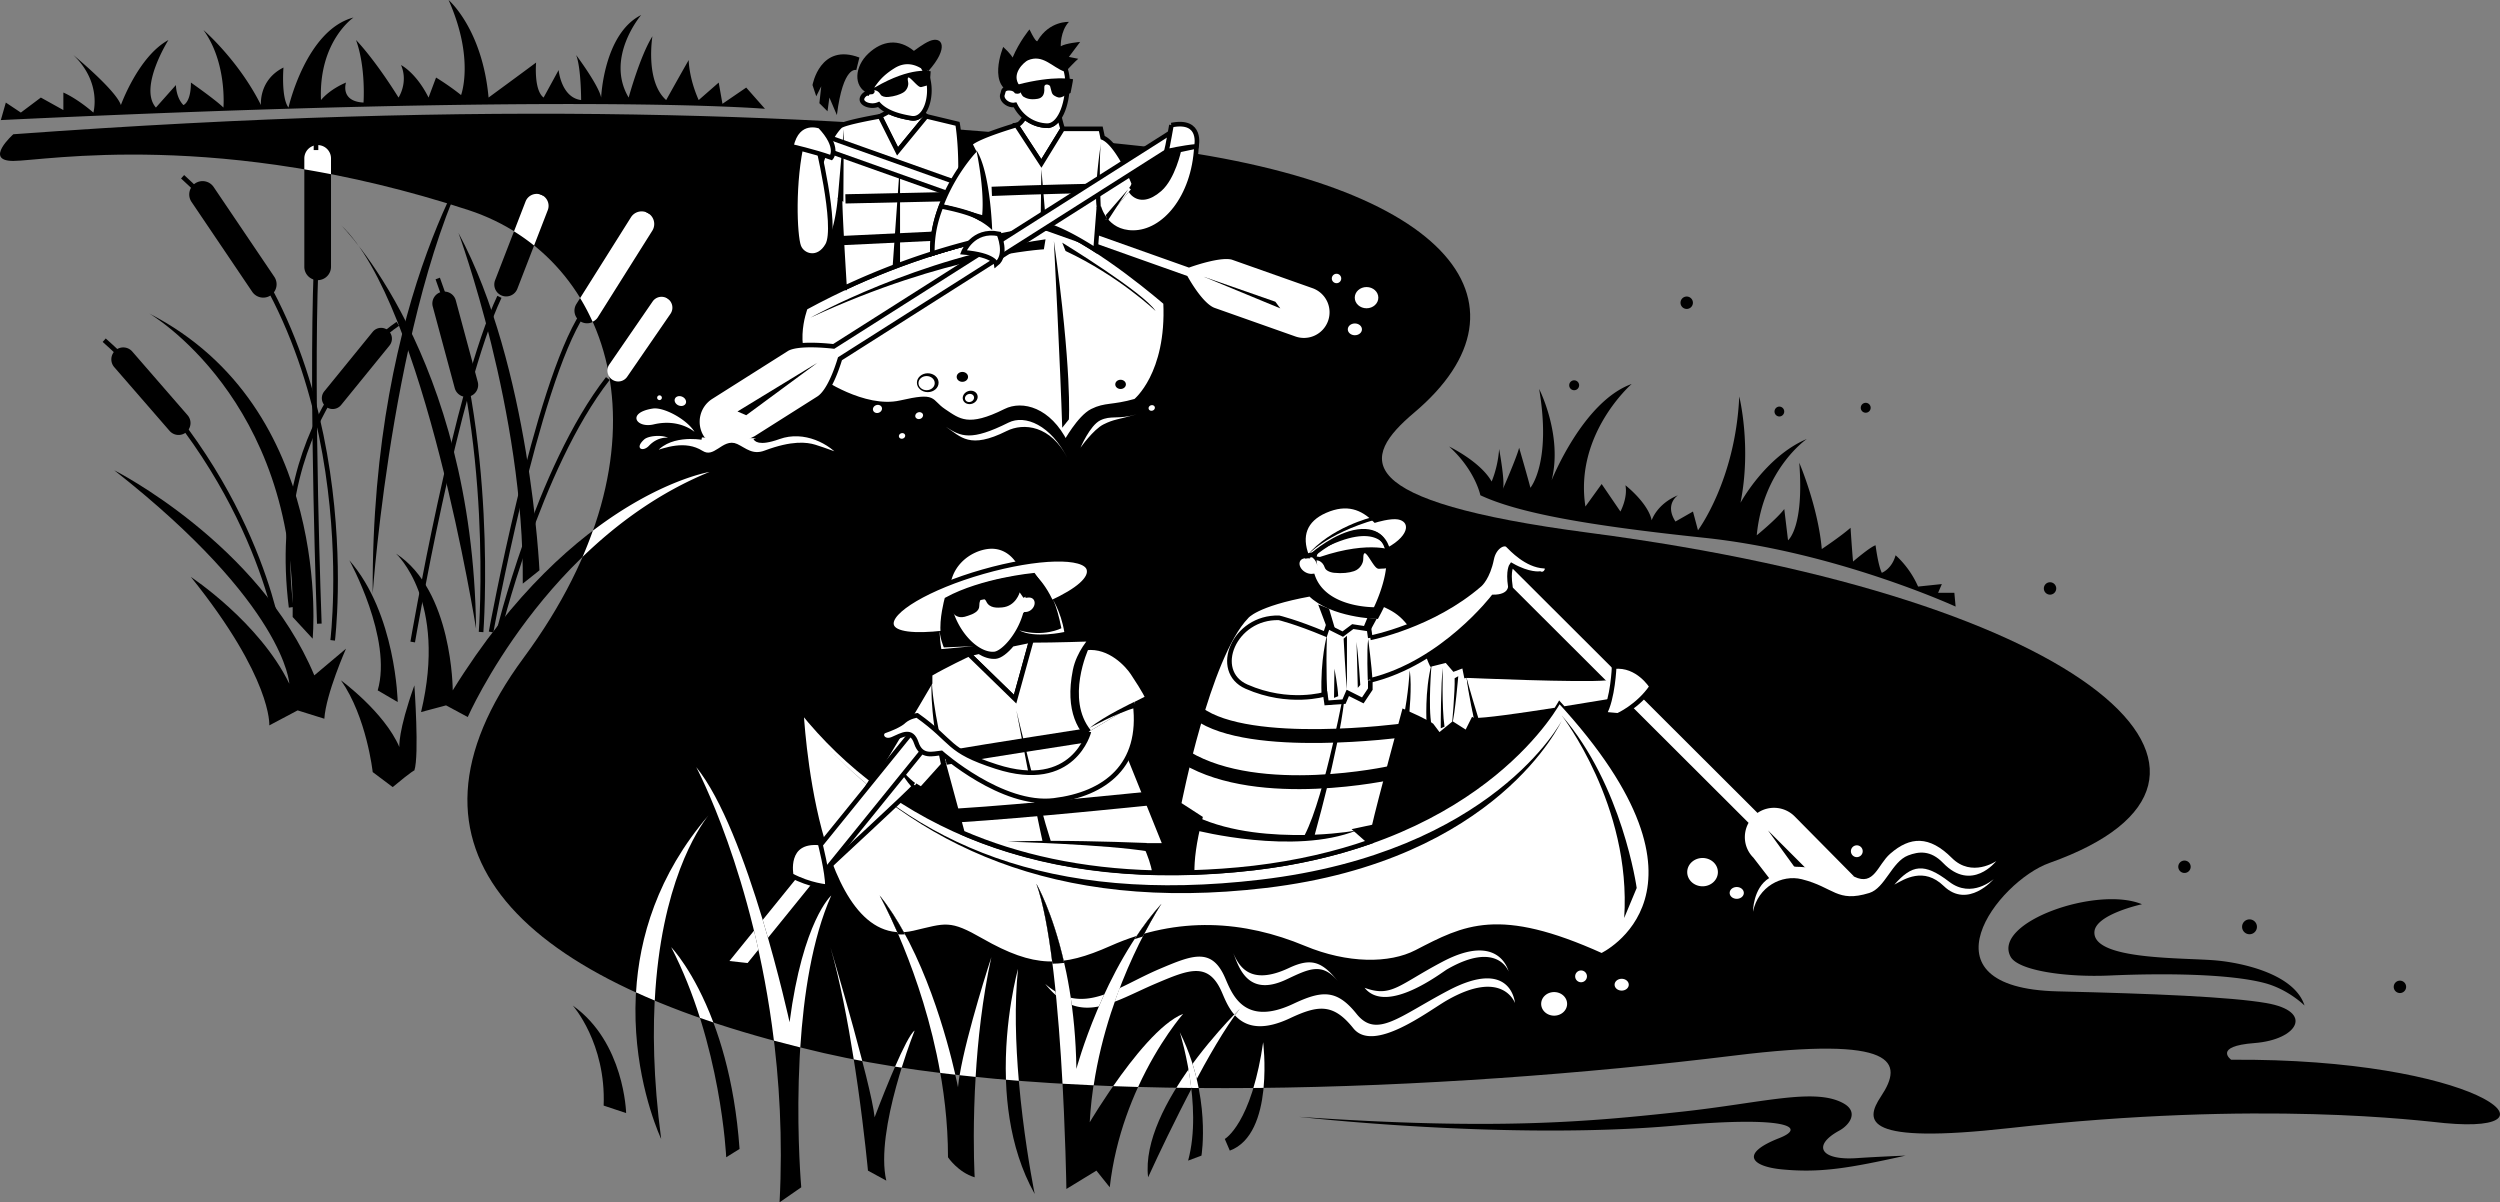 <svg xmlns="http://www.w3.org/2000/svg" width="540.357" height="259.871"><rect width="100%" height="100%" fill="#808080" stroke="none"/><path d="M2.884 29.016c103.8-7.567 174.308-4.528 240.043 2.164 70.824 7.207 90.543 34.55 62.714 58.027-11.535 9.734-14.417 19.102 37.844 25.953 109.473 14.344 150.418 53.29 99.48 71.363-11.175 3.965-28.835 27.032 1.801 27.754 20.723.489 37.333 1.192 45.055 2.524 10.453 1.8 6.848 7.93-2.523 8.648-9.094.7-5.047 3.606-5.047 3.606 52.984-.36 73.168 16.218 46.137 13.695-5.04-.469-39.29-5.047-94.075 1.082-31.472 3.52-31.355-1.441-27.754-6.848 4.97-7.449 3.426-13.156-31.714-8.832-63.762 7.848-146.438 11.016-196.793-.539-65.961-15.14-95.575-43.836-64.88-85.422 33.52-45.414 19.466-86.503-11.894-96.777C47.442 27.781 9.368 34.785 2.884 34.785c-6.489 0 0-5.77 0-5.77"/><path d="M.18 25.953c124.887-5.95 165.165-2.433 165.165-2.433l-4.055-4.594-5.137 3.512-.808-4.594-4.329 3.785c-2.16-4.867-2.16-8.652-2.16-8.652a965.502 965.502 0 0 0-4.867 8.652c-4.594-4.055-2.973-13.79-2.973-13.79-2.703 4.329-5.136 13.247-5.136 13.247-5.137-8.648 2.703-17.84 2.703-17.84-8.11 4.055-8.649 17.84-8.649 17.84-.543-2.703-5.406-9.188-5.406-9.188 1.078 2.7 1.078 9.73 1.078 9.73-4.324-.542-4.863-6.487-4.863-6.487l-3.246 5.945c-2.16-1.621-1.621-7.57-1.621-7.57-2.164 1.625-10.274 7.57-10.274 7.57C104.251 6.219 96.954 0 96.954 0c5.676 12.707 2.703 20.547 2.703 20.547-2.703-2.164-5.406-3.785-5.406-3.785l-1.621 4.324c-2.703-5.406-5.95-7.027-5.95-7.027 1.622 3.785-.539 7.027-.539 7.027-5.406-8.648-9.19-12.434-9.19-12.434 2.163 5.946 1.62 13.516 1.62 13.516-5.137-.27-3.785-4.324-3.785-4.324-3.785 1.62-5.406 3.785-5.406 3.785-.54-12.707 7.027-17.844 7.027-17.844C66.137 6.488 62.352 23.25 62.352 23.25c-1.62-2.164-1.082-8.652-1.082-8.652-5.406 2.703-4.863 8.109-4.863 8.109C51.54 12.977 43.97 6.488 43.97 6.488c5.136 7.028 4.324 16.762 4.324 16.762-1.621-1.621-7.028-5.406-7.028-5.406 0 4.324-1.62 4.863-1.62 4.863-1.622-1.621-1.622-4.324-1.622-4.324L33.7 23.25c-3.785-4.324 2.703-14.598 2.703-14.598-6.488 3.516-10.273 14.055-10.273 14.055-1.082-3.242-10.274-10.809-10.274-10.809 6.22 5.946 4.328 12.434 4.328 12.434-3.785-3.246-6.488-4.328-6.488-4.328v3.785L8.83 21.086l-4.324 3.246-3.246-2.164-1.08 3.785m319.79 81.094c8.109 3.785 22.707 6.488 48.386 9.191 28.477 3 54.336 14.871 54.336 14.871l-.273-2.976h-3.512l.809-1.89-5.137.538c-1.89-4.324-4.863-6.758-4.863-6.758-.813 2.977-2.973 3.786-2.973 3.786-.812-1.621-1.352-5.946-1.352-5.946-1.082.27-4.867 3.512-4.867 3.512-.27-2.973-.539-7.297-.539-7.297-2.164 1.89-6.219 4.594-6.219 4.594-.812-9.192-4.867-18.652-4.867-18.652 1.082 14.058-2.43 16.761-2.43 16.761l-.812-6.758c-1.621 2.16-5.95 5.676-5.95 5.676 1.352-14.328 10.817-20.816 10.817-20.816-8.922 3.785-14.328 13.789-14.328 13.789 2.43-12.164-.27-22.977-.27-22.977-.812 18.11-8.921 28.922-8.921 28.922l-1.082-4.054-3.785 2.164c-2.434-3.786.543-5.68.543-5.68-4.598 1.894-5.68 5.41-5.68 5.41-.809-3.785-5.676-7.57-5.676-7.57.54 2.703-1.082 5.676-1.082 5.676l-4.055-5.946-3.511 4.863c-2.434-15.675 10-26.488 10-26.488-10.543 3.781-17.301 20.813-17.301 20.813 2.433-9.73-2.703-19.735-2.703-19.735 2.703 15.95-1.89 21.356-1.89 21.356-.544-2.16-2.434-8.649-2.434-8.649-.54 2.164-3.516 8.922-3.516 8.922.543-1.355-.809-8.652-.809-8.652-.273 4.055-1.62 7.027-1.62 7.027-2.434-4.324-9.192-7.566-9.192-7.566 5.676 5.133 6.758 10.539 6.758 10.539m123.129 21.48c.738 0 1.34-.601 1.34-1.34 0-.738-.602-1.34-1.34-1.34-.739 0-1.336.602-1.336 1.34 0 .739.597 1.34 1.336 1.34m-78.528-61.754c.738 0 1.34-.601 1.34-1.34 0-.738-.602-1.34-1.34-1.34a1.34 1.34 0 0 0 0 2.68m20.004 23.25a1.072 1.072 0 0 0 0-2.144 1.073 1.073 0 0 0 0 2.144m18.652-.816a1.07 1.07 0 1 0 .002-2.139 1.07 1.07 0 0 0-.002 2.139"/><path d="M340.243 84.344a1.07 1.07 0 1 0 .002-2.142 1.07 1.07 0 0 0-.002 2.142M486.216 201.93a1.605 1.605 0 1 0 0-3.211 1.605 1.605 0 0 0 0 3.21m-14.059-13.245c.742 0 1.34-.598 1.34-1.336a1.339 1.339 0 1 0-1.34 1.336m46.496 25.953a1.339 1.339 0 1 0 .002-2.674 1.339 1.339 0 0 0-.002 2.674m-55.683-19.192c-9.735-4.054-32.43 3.938-28.387 11.352 1.625 2.976 11.844 4.476 21.355 4.055 12.168-.54 26.032-.348 33.52 1.62 5.137 1.352 8.652 4.868 8.652 4.868-2.164-6.758-13.246-9.192-18.922-9.73-6.988-.669-26.937.011-26.492-6.22.27-3.785 10.274-5.945 10.274-5.945m-182.2 45.953c42.98 2.973 62.875 1.028 82.45-1.082 17.57-1.89 28.859-5.273 35.14-1.89 3.516 1.89 1.38 4.754-.808 5.945-5.95 3.246-4.055 6.488 3.78 5.95 4.329-.298 10.544-.544 10.544-.544-12.164 2.703-18.379 3.785-26.762 2.973-6.46-.625-9.234-3.352-.539-6.758 5.984-2.34 1.895-4.863-22.437-2.703-36.414 3.238-81.368-1.89-81.368-1.89"/><path fill="#fff" d="M174.087 66.5c29.191-15.86 53.703-17.3 53.703-17.3 10.09 3.964 24.148 16.218 24.148 16.218.72 15.5-6.488 21.266-6.488 21.266-5.047 1.441-6.488.722-9.371 2.164-2.773 1.386-5.766 6.847-5.766 6.847-3.605-7.207-9.37-8.648-12.976-6.847-8.059 4.03-10.094 2.164-13.336 0-3.242-2.164-1.442-3.606-9.371-1.801-7.93 1.8-17.66-5.047-17.66-5.047-6.848-5.406-2.883-15.5-2.883-15.5"/><path fill="none" stroke="#000" d="M174.087 66.5c29.191-15.86 53.703-17.3 53.703-17.3 10.09 3.964 24.148 16.218 24.148 16.218.72 15.5-6.488 21.266-6.488 21.266-5.047 1.441-6.488.722-9.371 2.164-2.773 1.386-5.766 6.847-5.766 6.847-3.605-7.207-9.37-8.648-12.976-6.847-8.059 4.03-10.094 2.164-13.336 0-3.242-2.164-1.442-3.606-9.371-1.801-7.93 1.8-17.66-5.047-17.66-5.047-6.848-5.406-2.883-15.5-2.883-15.5zm0 0"/><path d="M227.79 52.082c3.965 28.117 3.242 38.566 3.242 38.566l-1.441 1.805c-.36-12.254-1.801-40.371-1.801-40.371m1.8.363.723 1.801c11.532 5.406 19.461 12.977 19.461 12.977-2.523-3.965-20.183-14.778-20.183-14.778m-3.606-.722c-27.75 3.965-50.82 16.941-50.82 16.941 29.559-13.695 50.46-14.777 50.46-14.777l.36-2.164"/><path fill="#fff" d="M196.974 25.547c-1.348-.227-3.215-.606-4.86-1.418l-1.898 1.012 3.781 7.57 6.219-7.57-.782-.668c-.64.797-1.472 1.238-2.46 1.074"/><path fill="none" stroke="#000" d="M196.974 25.547c-1.348-.227-3.215-.606-4.86-1.418l-1.898 1.012 3.781 7.57 6.219-7.57-.782-.668c-.64.797-1.472 1.238-2.46 1.074zm0 0"/><path fill="#fff" d="M181.563 42.984c0 3.082.72 14.95.985 19.246a156.911 156.911 0 0 1 23.355-8.757c3.094-15.489 1.07-26.711 1.07-26.711l-6.757-1.621-6.219 7.57-3.781-7.57s-7.84 1.351-8.653 2.164c-2.57 2.57-4.054 7.84-4.054 7.84l1.351 17.84c2.164-2.973 2.703-10 2.703-10"/><path fill="none" stroke="#000" d="M181.563 42.984c0 3.082.72 14.95.985 19.246a156.911 156.911 0 0 1 23.355-8.757c3.094-15.489 1.07-26.711 1.07-26.711l-6.757-1.621-6.219 7.57-3.781-7.57s-7.84 1.351-8.653 2.164c-2.57 2.57-4.054 7.84-4.054 7.84l1.351 17.84c2.164-2.973 2.703-10 2.703-10zm0 0"/><path d="m194.54 35.145-1.621 22.707 1.62-.813zm0 0"/><path fill="none" stroke="#000" stroke-width="2" d="m182.735 42.984 24.781-.543m-25.41 9.551 24.328-1.168"/><path d="m181.079 42.953 1.297-15.02-.09 15.68zm16.457-31.957s2.066-1.582 3.41-2.137c2.695-1.113 4.313 1.352-.324 6.551 0 0-2.754-3.527-7.3-.676-3.696 2.32-4.516 3.403-5.81 5.407-3.109-1.489-2.824-5.758.188-8.582 3.008-2.82 6.547-3.258 9.836-.563"/><path fill="#fff" d="M199.427 14.395c-1.22-.762-3.594-1.81-6.375-.067-2.828 1.774-3.7 3.23-4.66 4.524.023.207.019.406.066.613-.016 0 .015.406 0 .406-.317 0-.606.055-.867.149-.028.039-.051.078-.078.12-.028-.011-.04-.03-.067-.042-.695.308-1.148.879-1.148 1.394 0 .738 1.027 1.34 2.297 1.34.5 0 .941-.117 1.32-.277 1.84 1.988 5.039 2.652 7.059 2.992 2.964.496 4.558-4.41 3.644-8.317a9.202 9.202 0 0 0-1.191-2.835"/><path fill="none" stroke="#000" d="M199.427 14.395c-1.22-.762-3.594-1.81-6.375-.067-2.828 1.774-3.7 3.23-4.66 4.524.023.207.019.406.066.613-.016 0 .015.406 0 .406-.317 0-.606.055-.867.149-.028.039-.051.078-.078.12-.028-.011-.04-.03-.067-.042-.695.308-1.148.879-1.148 1.394 0 .738 1.027 1.34 2.297 1.34.5 0 .941-.117 1.32-.277 1.84 1.988 5.039 2.652 7.059 2.992 2.964.496 4.558-4.41 3.644-8.317a9.202 9.202 0 0 0-1.191-2.835zm0 0"/><path d="M189.169 18.86c7.812-4.567 11.992-3.45 11.992-3.45l-.203 2.793c-.512.246-.836.383-1.379.496-.543.11-.621.41-1.684-.644-1.062-1.051-2.007-2.207-1.601-.235.11.543-.145 1.649-1.102 2.203-.758.434-1.812.793-3.176.934-.738.074-1.457-.125-1.675-.504-.696-1.203-1.672-.93-1.672-.93l-.477-.605.977-.059m-3.414-6.421c-8.516-3.247-10.137 5.945-10.137 5.945l.809 2.433 1.082-2.164-.407 3.653 1.758 1.754.406-2.973 1.622 3.785c1.351-10.812 4.191-9.73 4.191-9.73l.676-2.703"/><path fill="#fff" d="M173.454 30.277c-2.164 8.922-1.684 20.645-.809 22.977.809 2.164 4.243 3.203 6.215-.27 2.254-3.964-2.433-22.976-2.433-22.976l-2.973.27"/><path fill="none" stroke="#000" d="M173.454 30.277c-2.164 8.922-1.684 20.645-.809 22.977.809 2.164 4.243 3.203 6.215-.27 2.254-3.964-2.433-22.976-2.433-22.976zm0 0"/><path fill="#fff" d="m177.54 32.09.945-2.66 78.5 27.879c1.692-.594 7.043-2.348 9.434-1.657l17.433 6.164a6.03 6.03 0 0 1 3.676 7.7 6.033 6.033 0 0 1-7.699 3.68l-17.434-6.165c-2.398-.847-5-5.031-6.101-6.968L177.54 32.09"/><path fill="none" stroke="#000" d="m177.54 32.09.945-2.66 78.5 27.879c1.692-.594 7.043-2.348 9.434-1.657l17.433 6.164a6.03 6.03 0 0 1 3.676 7.7 6.033 6.033 0 0 1-7.699 3.68l-17.434-6.165c-2.398-.847-5-5.031-6.101-6.968zm0 0"/><path d="m260.161 59.809 15.496 5.406 1.082 1.445zm0 0"/><path fill="#fff" d="M171.02 31.629c1.352-6.215 6.22-4.324 6.22-4.324 4.323 4.593 2.433 6.758 2.433 6.758-3.785-1.352-8.653-2.434-8.653-2.434"/><path fill="none" stroke="#000" d="M171.02 31.629c1.352-6.215 6.22-4.324 6.22-4.324 4.323 4.593 2.433 6.758 2.433 6.758-3.785-1.352-8.653-2.434-8.653-2.434zm0 0"/><path fill="#fff" d="M150.118 93.352c-1.625-2.704-6.668-5.407-9.012-5.047-5.77.89-3.605 4.328.18 3.425 5.57-1.324 8.832 1.622 8.832 1.622m-3.48-5.735c.644.285 1.351.098 1.582-.414.226-.515-.11-1.164-.75-1.45-.645-.284-1.352-.1-1.582.415-.227.512.109 1.164.75 1.45m-2.243 7.003c-1.418-.687-4.27-.433-5.152.36-2.168 1.949-.32 2.796 1.016 1.382 1.965-2.082 4.136-1.742 4.136-1.742m-1.847-8.148a.51.51 0 1 0 0-1.02.51.51 0 1 0 0 1.02m83.754-59.305a7.837 7.837 0 0 1-4.82-1.852c-.505.832-1.153 1.653-1.801 1.72l5.406 8.288 4.594-7.48s-.399-1.25-.688-2.52c-.734 1.164-1.652 1.88-2.691 1.844"/><path fill="none" stroke="#000" d="M226.302 27.168a7.837 7.837 0 0 1-4.82-1.852c-.505.832-1.153 1.653-1.801 1.72l5.406 8.288 4.594-7.48s-.399-1.25-.688-2.52c-.734 1.164-1.652 1.88-2.691 1.844zm0 0"/><path fill="#fff" stroke="#000" d="M244.415 40.957c-.188.184.348.77.539.945 1.352 1.215 3.336 1.094 5.723-.992 2.882-2.523 4.144-8.469 4.144-8.469l3.785-.812c-.543 11.082-7.03 18.652-13.695 18.652-3.02 0-4.867-1.383-5.96-2.77"/><path fill="#fff" stroke="#000" d="M238.95 47.512c-1.094-1.387-1.43-2.774-1.43-2.774l-.722 9.297c-3.051-1.957-6.184-3.726-9.008-4.836 0 0-4.664.278-12.344 1.903a145.07 145.07 0 0 0-13.933 3.699c-.047-3.977.851-7.668 2.097-10.848 2.653-6.773 6.88-11.242 6.88-11.242l-.813-1.621c1.625-1.625 10.004-4.055 10.004-4.055l5.406 8.29 4.594-7.481h8.246l.406 1.894c2.703 1.082 5.738 7.38 6.687 9.797.125.317-.277 1.086-.605 1.422"/><path fill="#fff" stroke="#000" d="M215.446 51.102a145.07 145.07 0 0 0-13.933 3.699c-.047-3.977.656-7.012 1.902-10.196 0 0 6.082 1.083 8.652 2.704"/><path d="M225.087 36.586a9829.52 9829.52 0 0 1 1.078 12.613l-1.258.36.18-12.973m-14.059-4.145c3.067 4.684 3.426 17.301 3.426 17.301-2.703-2.883-10.813-5.586-10.813-5.586 1.801.36 8.649 2.34 8.649 2.34.543-5.766-1.262-14.055-1.262-14.055m27.032-2.164c-.672 3.516-.133 14.598-.133 14.598l-.813.27c-.808-3.786.945-14.868.945-14.868m.95 16.219 4.797-5.539-4.395 6.758zm0 0"/><path fill="none" stroke="#000" stroke-width="2" d="M214.364 41.36c9.461-.403 23.024-.676 23.024-.676"/><path d="M231.032 4.734c-1.89 2.028-1.758 5.27-1.758 5.27 1.082-.676 4.192-.945 4.192-.945l-2.434 3.242 2.027.406c-.406.27-2.433 2.434-2.433 2.434-2.703-.676-4.926-4.164-8.649-2.57-.945.406-4.011 3.167-2.027 6.218 1.758 2.703-.406 1.488-.406 1.488-6.488-1.082-2.703-10.136-2.703-10.136 1.62 1.484 2.027 2.297 2.027 2.297 1.488-3.516 3.648-6.083 3.648-6.083 1.625 3.38 1.758 2.434 1.758 2.434 2.57-4.328 6.758-4.055 6.758-4.055"/><path fill="#fff" d="M221.977 12.57c-.945.407-4.195 3.293-2.027 6.22.902 1.214-.27.944-.27.944-.542-.718-1.53-.718-2.074-.629-.902.27-.707.805-.89 1.192-.34.715.199 1.68 1.199 2.152.512.242 1.043.305 1.488.219 1.336 2.71 3.973 4.406 6.899 4.5 2.566.082 4.445-4.242 4.445-9.258 0-1.078-.16-2.023-.41-2.879-2.574-.836-4.774-3.996-8.36-2.46"/><path fill="none" stroke="#000" d="M221.977 12.57c-.945.407-4.195 3.293-2.027 6.22.902 1.214-.27.944-.27.944-.542-.718-1.53-.718-2.074-.629-.902.27-.707.805-.89 1.192-.34.715.199 1.68 1.199 2.152.512.242 1.043.305 1.488.219 1.336 2.71 3.973 4.406 6.899 4.5 2.566.082 4.445-4.242 4.445-9.258 0-1.078-.16-2.023-.41-2.879-2.574-.836-4.774-3.996-8.36-2.46zm0 0"/><path d="M219.95 18.293c7.93-2.07 11.984-1.172 11.984-1.172 0 .363-.543 2.973-.543 2.973-2.07.902-2.16 1.355-3.421.633-.7-.399-.633-.813-.993-2.075-.097-.343-1.351-.808-1.261.364.113 1.46-.446 2.175-1.442 2.343-1.62.27-2.433-.093-3.062-.453-.547-.312-1.262-2.613-1.262-2.613"/><path fill="#fff" d="M151.712 94.559a6.354 6.354 0 0 1 1.972-8.766l16.446-10.406c2.289-1.27 8.191-.723 10.07-.512l74.031-46.996 1.594 2.512-74.27 47.148c-.68 2.25-2.37 7.152-4.632 8.582l-13.586 8.598-2.77 1.383s-7.441.699-8.855-1.543"/><path fill="none" stroke="#000" d="M151.712 94.559a6.354 6.354 0 0 1 1.972-8.766l16.446-10.406c2.289-1.27 8.191-.723 10.07-.512l74.031-46.996 1.594 2.512-74.27 47.148c-.68 2.25-2.37 7.152-4.632 8.582l-13.586 8.598-2.77 1.383s-7.441.699-8.855-1.543zm0 0"/><path d="M176.696 78.395 159.4 88.938l1.89.812zm0 0"/><path fill="#fff" stroke="#000" d="M151.712 94.559s-7.723-1.387-10.785 3.66c3.062-1.082 7.207-2.524 10.632-.36 3.047 1.922 4.868-2.703 7.567-1.441 1.828.852 3.426 2.523 6.308 1.441 5.872-2.203 8.934-1.773 10.633-1.261 1.801.539 6.13 2.16 6.13 2.16-2.524-3.242-8.286-6.336-13.88-4.324-4.504 1.62-4.98.285-4.98.285"/><path fill="#fff" d="M215.895 50.55c-5.675-1.132-7.664 3.977-7.664 3.977 6.813.567 7.094 2.555 7.094 2.555 2.559-1.988.57-6.531.57-6.531"/><path fill="none" stroke="#000" d="M215.895 50.55c-5.675-1.132-7.664 3.977-7.664 3.977 6.813.567 7.094 2.555 7.094 2.555 2.559-1.988.57-6.531.57-6.531zm0 0"/><path fill="#fff" d="M253.2 27.035c6.758-1.351 5.406 4.594 5.406 4.594-2.972.27-6.488 1.082-6.488 1.082.27-1.082 1.082-5.676 1.082-5.676"/><path fill="none" stroke="#000" d="M253.2 27.035c6.758-1.351 5.406 4.594 5.406 4.594-2.972.27-6.488 1.082-6.488 1.082.27-1.082 1.082-5.676 1.082-5.676zm0 0"/><path fill="#fff" d="M204.45 92.25c3.246 2.16 5.098 4.93 13.156.898 3.606-1.8 9.551-1.261 13.157 5.95-3.606-7.211-9.192-9.551-12.793-7.75-8.063 4.03-10.274 3.062-13.52.902m29.086 4.527s2.758-3.937 4.977-5.047c2.304-1.152 3.097-1.007 7.136-2.16-4.039 1.153-5.55.14-7.86 1.297-2.218 1.106-4.253 5.91-4.253 5.91m-34.621-6.242c.445-.156.7-.601.562-.988-.14-.387-.613-.574-1.058-.418-.445.156-.695.598-.563.988.137.387.614.574 1.059.418m-8.973-1.328c.52-.184.813-.695.657-1.148-.16-.45-.711-.668-1.23-.485-.52.18-.813.696-.653 1.145.16.453.71.672 1.226.488m5.227 5.586c.363-.125.57-.488.457-.8-.11-.317-.496-.47-.86-.345-.363.13-.566.489-.457.805.114.317.497.469.86.34m53.969-6.043c.363-.129.566-.488.457-.805-.11-.316-.496-.468-.86-.34-.363.13-.57.489-.457.805.11.317.496.469.86.34"/><path d="M200.528 84.758c1.297 0 2.344-.91 2.344-2.04 0-1.124-1.047-2.038-2.344-2.038-1.293 0-2.344.914-2.344 2.039 0 1.129 1.051 2.039 2.344 2.039"/><path fill="#fff" d="M200.278 84.34c.969 0 1.758-.684 1.758-1.531 0-.844-.789-1.528-1.758-1.528-.972 0-1.758.684-1.758 1.528 0 .847.786 1.53 1.758 1.53"/><path d="M210.173 87.246c.855-.3 1.336-1.148 1.074-1.89-.262-.743-1.164-1.102-2.02-.801-.855.3-1.336 1.148-1.074 1.89.258.746 1.164 1.102 2.02.801"/><path fill="#fff" d="M209.84 86.836c.52-.18.813-.695.653-1.148-.156-.45-.707-.668-1.227-.485-.519.18-.812.695-.652 1.145.16.453.707.672 1.227.488"/><path d="M208.009 82.531c.68 0 1.23-.48 1.23-1.074 0-.59-.55-1.07-1.23-1.07-.68 0-1.23.48-1.23 1.07 0 .594.55 1.074 1.23 1.074m34.195 1.547c.637 0 1.152-.445 1.152-.996 0-.555-.515-1-1.152-1-.633 0-1.148.445-1.148 1 0 .55.515.996 1.148.996"/><path fill="#fff" d="M295.368 66.633c1.41 0 2.55-1.028 2.55-2.293 0-1.27-1.14-2.297-2.55-2.297-1.406 0-2.547 1.027-2.547 2.297 0 1.265 1.14 2.293 2.547 2.293m-2.523 5.827c.847 0 1.53-.57 1.53-1.272 0-.704-.683-1.274-1.53-1.274-.844 0-1.528.57-1.528 1.274 0 .703.684 1.273 1.528 1.273m-3.961-11.251c.562 0 1.015-.452 1.015-1.015 0-.566-.453-1.023-1.015-1.023-.567 0-1.024.457-1.024 1.023 0 .563.457 1.016 1.024 1.016"/><path fill="none" stroke="#000" d="M39.466 38.207c40.367 36.402 32.437 100.2 32.437 100.2"/><path d="M58.513 63.836a2.884 2.884 0 0 0 .777-4.004L46.177 40.418a2.884 2.884 0 0 0-4.004-.777 2.884 2.884 0 0 0-.774 4.004l13.11 19.414a2.884 2.884 0 0 0 4.004.777"/><path fill="none" stroke="#000" d="M68.302 58.031c-1.082 28.832.718 76.77.718 76.77"/><path d="M68.661 60.555a2.886 2.886 0 0 0 2.883-2.883v-23.43a2.883 2.883 0 0 0-5.766 0v23.43c0 1.59 1.29 2.883 2.883 2.883"/><path fill="#fff" d="M71.544 37.652v-3.41a2.883 2.883 0 0 0-5.766 0v2.36c1.887.32 3.809.668 5.766 1.05"/><path fill="none" stroke="#000" d="M68.302 28.117v4.324m-5.379 98.832C57.516 88.02 85.989 70 85.989 70"/><path d="M70.427 87.883a2.344 2.344 0 0 0 3.297-.34l10.464-12.86a2.344 2.344 0 0 0-.34-3.296 2.34 2.34 0 0 0-3.292.34L70.09 84.586a2.347 2.347 0 0 0 .336 3.297"/><path fill="none" stroke="#000" d="M22.524 73.531c32.801 29.192 37.848 63.793 37.848 63.793"/><path d="M40.29 93.383a2.574 2.574 0 0 0 .258-3.633L28.587 75.98a2.574 2.574 0 0 0-3.633-.257 2.575 2.575 0 0 0-.258 3.636l11.957 13.77a2.578 2.578 0 0 0 3.637.254"/><path fill="none" stroke="#000" d="M94.61 60.195c12.617 33.88 9.371 76.41 9.371 76.41"/><path d="M101.442 85.7a2.579 2.579 0 0 0 1.82-3.16l-4.746-17.61a2.57 2.57 0 0 0-3.156-1.817 2.575 2.575 0 0 0-1.82 3.157l4.746 17.609a2.573 2.573 0 0 0 3.156 1.82"/><path fill="none" stroke="#000" d="M107.946 64.16c-9.37 19.82-18.742 74.606-18.742 74.606"/><path d="M108.485 63.898a2.58 2.58 0 0 0 3.332-1.472l6.582-17.012a2.581 2.581 0 0 0-1.472-3.332 2.578 2.578 0 0 0-3.332 1.473l-6.582 17.011a2.575 2.575 0 0 0 1.472 3.332"/><path fill="#fff" d="M116.927 42.082a2.578 2.578 0 0 0-3.332 1.473l-2.496 6.449a44.042 44.042 0 0 1 4.335 3.07l2.965-7.66a2.581 2.581 0 0 0-1.472-3.332"/><path fill="none" stroke="#000" d="m116.927 42.082 1.472-3.516m7.571 29.196c-10.094 15.5-19.825 68.843-19.825 68.843"/><path d="M125.442 69.46a2.724 2.724 0 0 0 3.758-.855l11.79-18.738a2.725 2.725 0 0 0-4.614-2.902l-11.79 18.738a2.726 2.726 0 0 0 .856 3.758"/><path fill="#fff" d="M140.134 46.11a2.723 2.723 0 0 0-3.758.855L125.39 64.43a46.18 46.18 0 0 1 2.696 5.12c.433-.214.836-.503 1.113-.945l11.79-18.738a2.725 2.725 0 0 0-.856-3.758"/><path fill="none" stroke="#000" d="m140.134 46.11 2.054-3.938M131.376 81.82c-15.14 19.461-23.79 55.504-23.79 55.504"/><path fill="#fff" d="M132.302 82.04a2.341 2.341 0 0 0 3.257-.602l9.395-13.66a2.345 2.345 0 0 0-3.863-2.657l-9.395 13.66a2.345 2.345 0 0 0 .606 3.258"/><path fill="none" stroke="#000" d="m144.349 64.52 2.523-3.247"/><path d="M62.532 147.777c-6.488-13.336-21.266-23.066-21.266-23.066 17.665 21.984 16.942 32.078 16.942 32.078l6.125-3.246 5.77 1.805c.359-5.407 4.683-15.141 4.683-15.141l-6.848 5.766c-11.894-28.473-43.25-44.332-43.25-44.332 37.125 29.195 37.844 46.136 37.844 46.136"/><path d="M63.255 133.36c.719-47.215-30.996-65.598-30.996-65.598 40.007 20.543 35.32 70.285 35.32 70.285l-4.324-4.688m12.254-12.254c10.09 11.536 10.453 30.637 10.453 30.637l-4.324-2.523c3.242-11.172-6.13-28.114-6.13-28.114M73.704 48.66c18.023 16.938 29.195 87.223 29.195 87.223-.718-59.11-29.195-87.223-29.195-87.223"/><path d="M104.345 29.918c-19.106 31.355-23.79 98.398-23.79 98.398-.363-65.601 23.79-98.398 23.79-98.398m-18.746 89.746c12.257 7.93 12.257 29.555 12.257 29.555 26.309-42.531 55.504-47.215 55.504-47.215-35.32 14.418-52.261 52.98-52.261 52.98l-4.688-2.523-5.402 1.445c5.765-24.152-5.41-34.242-5.41-34.242"/><path d="M99.095 50.348c15.496 28.836 17.504 72.922 17.504 72.922l-3.606 2.882c.36-37.125-13.898-75.804-13.898-75.804m-25.391 96.707c5.562 7.945 6.852 19.824 6.852 19.824l4.324 3.246c4.324-3.605 4.683-3.605 4.683-3.605 1.082-3.243 0-18.383 0-18.383-3.601 10.093-3.242 13.336-3.242 13.336-3.246-7.567-12.617-14.418-12.617-14.418"/><path fill="#fff" d="M125.915 120.371c7.434-7.191 16.562-13.926 27.445-18.367 0 0-10.82 1.754-25.219 12.7a90.76 90.76 0 0 1-2.226 5.667M327.446 216.8s-2.62-7.546-14.777-.542c-3.985 2.297-15.79 11.457-20.16 5.992-4.325-5.406-7.57-5.047-13.696-2.16-10.855 5.105-13.316-2.477-14.777-5.77-2.887-6.488-7.078-4.754-14.059-1.8-9.37 3.964-16.601 9.507-24.058.144 8.176 7.2 15.387.711 24.758-3.254 6.976-2.953 11.172-4.687 14.054 1.8 1.465 3.298 3.922 10.88 14.782 5.77 6.125-2.882 9.37-3.246 13.695 2.16 4.324 5.407 9.207.544 19.82-5.042 13.7-7.211 14.418 2.703 14.418 2.703"/><path fill="#fff" d="M294.946 213.504c5.84 2.133 7.317-.621 16.871-5.649 12.324-6.488 14.262 2.141 14.262 2.141s-2.36-6.789-13.3-.484c-1.126.648-13.067 9.949-17.833 3.992m-5.68-1.304c-3.46-4.325-6.335-2.794-11.234-.49-8.687 4.09-10.375-3.218-11.543-5.855 1.168 2.637 3.414 7.458 12.098 3.372 4.902-2.309 7.219-1.352 10.68 2.972m46.652 7.328c1.547 0 2.8-1.14 2.8-2.547 0-1.41-1.253-2.55-2.8-2.55-1.55 0-2.805 1.14-2.805 2.55 0 1.407 1.254 2.547 2.805 2.547m5.765-7.222a1.274 1.274 0 1 0 0-2.546 1.274 1.274 0 0 0 0 2.546m8.832 1.805c.844 0 1.528-.57 1.528-1.274 0-.707-.684-1.277-1.528-1.277-.847 0-1.53.57-1.53 1.277 0 .703.683 1.273 1.53 1.273"/><path fill="#fff" d="M173.184 153.543c19.465 24.332 51.903 39.496 97.856 34.062 50.281-5.949 65.957-36.222 65.957-36.222 38.387 41.629 9.191 55.144 9.191 55.144-22.343-10.093-29.554-6.129-40.007-.722-5.801 3.004-15.004 2.984-24.329-.899-12.976-5.406-27.03-6.488-41.628 0-10.61 4.715-16.762 4.867-28.114-1.62-7.043-4.028-7.57-3.247-14.597-1.626-21.856 5.043-24.329-48.117-24.329-48.117"/><path fill="none" stroke="#000" d="M173.184 153.543c19.465 24.332 51.903 39.496 97.856 34.062 50.281-5.949 65.957-36.222 65.957-36.222 38.387 41.629 9.191 55.144 9.191 55.144-22.343-10.093-29.554-6.129-40.007-.722-5.801 3.004-15.004 2.984-24.329-.899-12.976-5.406-27.03-6.488-41.628 0-10.61 4.715-16.762 4.867-28.114-1.62-7.043-4.028-7.57-3.247-14.597-1.626-21.856 5.043-24.329-48.117-24.329-48.117zm0 0"/><path d="M337.54 154.625c13.156 15.137 16.219 37.305 16.219 37.305l-2.703 6.488c1.62-24.328-13.516-43.793-13.516-43.793m0 1.172s-13.695 30.187-63.977 36.133c-45.953 5.437-75.87-9.551-96.773-32.621 20.902 23.07 49.742 36.254 95.691 30.82 50.282-5.95 65.059-34.332 65.059-34.332"/><path fill="#fff" d="M223.735 129.215c-.386-.45-.98-.613-1.594-.547-.004-.27-.004-.535-.03-.805-.61-6.832-4.278-10.097-8.38-9.73-4.097.367-9.48 3.996-8.87 10.828.613 6.836 5.964 12.766 10.066 12.398 1.824-.16 5.312-3.851 6.672-8.578a2.508 2.508 0 0 0 1.636-.62c.965-.825 1.184-2.145.5-2.946"/><path fill="none" stroke="#000" d="M223.735 129.215c-.386-.45-.98-.613-1.594-.547-.004-.27-.004-.535-.03-.805-.61-6.832-4.278-10.097-8.38-9.73-4.097.367-9.48 3.996-8.87 10.828.613 6.836 5.964 12.766 10.066 12.398 1.824-.16 5.312-3.851 6.672-8.578a2.508 2.508 0 0 0 1.636-.62c.965-.825 1.184-2.145.5-2.946zm0 0"/><path fill="#fff" d="M203.825 136.816c-.363-2.882.809-7.242.809-7.242 7.566-4.144 18.738-5.226 18.738-5.226 2.344 3.246 3.785 5.949 3.785 5.949 5.969-2.746 8.777-5.281 8.2-7.297-.868-3.047-11.122-2.79-22.895.574-11.774 3.364-20.613 8.559-19.742 11.606.55 1.937 4.984 2.324 11.105 1.636"/><path fill="none" stroke="#000" d="M203.825 136.816c-.363-2.882.809-7.242.809-7.242 7.566-4.144 18.738-5.226 18.738-5.226 2.344 3.246 3.785 5.949 3.785 5.949 5.969-2.746 8.777-5.281 8.2-7.297-.868-3.047-11.122-2.79-22.895.574-11.774 3.363-20.613 8.559-19.742 11.606.55 1.937 4.984 2.324 11.105 1.636zm0 0"/><path d="m220.4 128.043.812 1.172c.93-.547 2.289-.91 2.703.539.723 2.523-2.316 3.027-2.316 3.027-.208 1.121-1.29 3.461-1.29 3.461 5.227 1.625 9.102-.449 9.102-.449-1.441-8.11-5.855-11.715-5.855-11.715-12.528.992-18.922 5.496-18.922 5.496-1.625 4.688-.633 10.364-.633 10.364l6.398-.27c-4.418-3.152-5.226-8.652-5.226-8.652"/><path d="M220.04 125.973s-4.867.359-8.11 1.261c-3.242.899-6.847 2.704-6.847 2.704l.09 1.078c1.172 3.336 3.476 2.25 4.054 2.074 1.172-.36 2.434-.988 2.434-2.074 0-2.07 1.078-1.98 1.531-.989.672 1.477 2.434 1.352 3.422 1.262 2.973-.273 3.785-3.246 3.785-3.246l-.36-2.07"/><path fill="#fff" d="M220.31 136.242c3.246 1.805 9.73.363 9.73.363-.719-4.507-2.793-7.57-2.793-7.57s1.082 1.262 2.164 6.758c0 0-3.785 1.984-9.102.45m-17.21-.54c-.094 1.95.902 4.235.902 4.235l6.398-.27-6.937.629c-.453-2.793-.363-4.594-.363-4.594m12.097 6.199c-1.14.102-2.379-.297-3.582-1.054-.765.18-1.508.359-2.207.53l10 9.735 3.516-12.707s-1.758.352-4.176.864c-1.281 1.562-2.629 2.55-3.55 2.632"/><path fill="none" stroke="#000" d="M215.196 141.902c-1.14.102-2.379-.297-3.582-1.054-.765.18-1.508.359-2.207.53l10 9.735 3.516-12.707s-1.758.352-4.176.864c-1.281 1.562-2.629 2.55-3.55 2.632zm0 0"/><path fill="#fff" stroke="#000" d="m197.782 169.762 1.352.812 4.867-5.406 4.023 14.836c11.926 5.156 25.762 8.226 41.528 8.613-.305-1.914-.965-3.676-1.895-5.879h4.192l-7.84-19.46s-15.137-.813-11.625-18.383c.773-3.86 3.515-6.758 3.515-6.758s-7.84.27-12.976.27l-3.516 12.706-10-9.734s-5.137 2.433-8.379 4.328v1.89s-4.117 7.071-9.21 15.473m-.001 0c-5.363 8.848-11.808 19.176-15.66 24.266 2.293 1.8-.89-.25 1.621 1.348.942-1.063 19.13-17.692 20.004-18.922"/><path d="m248.602 184.09-.808-1.89s-10.817-.45-20.692-.458c-2.726-8.379-7.421-28.199-7.421-28.199 3.484 18.422 5.359 26.965 5.636 28.207-2.726.012-5.328.066-7.531.176 0 0 21.086.543 30.816 2.164m-47.168-37.438c-.183 5.043 2.973 17.977 2.973 17.977l-.945.988c-2.84-13.289-2.028-18.965-2.028-18.965m-8.921 16.488c2.703 4.325 5.27 6.083 5.27 6.083l-.677.945c-2.05-2.223-4.593-7.027-4.593-7.027"/><path fill="none" stroke="#000" stroke-width="3" d="M204.36 163.816c9.864-1.68 30.457-4.867 30.457-4.867m-27.754 17.301c14.598-.902 40.73-3.602 40.73-3.602"/><path fill="#fff" d="m161.802 208.68 38.691-47.77-3.36-2.723-40.437 49.926 5.106.567"/><path fill="none" stroke="#000" d="m161.802 208.68 38.691-47.77-3.36-2.723-40.437 49.926zm0 0"/><path fill="#fff" stroke="#000" d="M235.356 158.14c-5.675-7.027-.539-18.113-.539-18.113 5.137-.539 8.922 3.786 10 5.407 2.766 4.148 3.246 5.406 3.246 5.406l-2.703 1.351"/><path fill="#fff" stroke="#000" d="M245.36 152.191c1.621 13.246-6.488 19.465-17.57 20.817-11.207 1.367-24.328-10.274-24.328-10.274-1.805.18-4.328 1.082-5.406-2.16-1.032-3.09-3.032-1.715-5.137-.812-1.895.812-2.977-.903-1.895-1.711 3.606-1.262 4.328-2.164 4.328-2.164 1.258-1.082 2.883-1.262 2.883-1.262 8.11 5.766 6.262 7.582 17.117 11.082 16.762 5.41 20.004-7.566 20.004-7.566"/><path d="M235.536 157.328c3.066-2.523 9.555-5.586 9.555-5.586l.718 1.082c-4.863 1.442-10.273 4.504-10.273 4.504"/><path fill="#fff" d="M177.24 182.2c-7.84-.813-6.22 7.027-6.22 7.027 4.055 2.164 7.84 2.433 7.84 2.433 0-3.246-1.62-9.46-1.62-9.46"/><path fill="none" stroke="#000" d="M177.24 182.2c-7.84-.813-6.22 7.027-6.22 7.027 4.055 2.164 7.84 2.433 7.84 2.433 0-3.246-1.62-9.46-1.62-9.46zm0 0"/><path fill="#fff" d="M316.993 146.516s24.871 1.082 30.277.539l3.516 3.515s-5.887 1.008-12.656 2.082c-.383-.425-.73-.836-1.133-1.27 0 0-.309.59-.957 1.598-7.543 1.18-15.54 2.32-17.422 2.184"/><path fill="#fff" stroke="#000" d="m318.618 155.164-1.625 3.246-2.973-1.894-2.972 2.433-1.621-2.16s-1.082-.812-5.95-2.973c0 0-5.406 20.004-6.488 24.868l-3.781.812 2.808 2.477c-7.171 2.504-15.449 4.504-24.976 5.632-4.606.543-9.04.829-13.371.97-.043-2.653.36-6.43 1.746-11.782l-4.594-2.973s6.219-31.898 14.598-40.55c0 0 1.89-2.704 13.785-4.864 4.598 4.594 14.328 4.864 14.328 4.864s.953-1.766 1.352-2.704c2.238.95 3.73 1.91 5.136 3.516 3.786 4.324 4.868 8.379 5.407 9.461l3.242-.813 1.62 1.895 2.165-.812.54 2.703"/><path d="m284.915 130.656 2.344.903 3.785 12.796 4.508-10.808 1.98.242-6.758 12.457-5.86-15.59m-.737 49.754c1.015-3.664 6.597-24.187 6.597-32.543 0 0-4.316 23.988-8.765 32.606-6.512.097-15.832-.438-23.403-3.95v2.973s21.086 5.406 34.602 0c0 0-3.645.691-9.031.914"/><path fill="none" stroke="#000" stroke-width="3" d="M256.442 163.816c15.95 9.461 44.063 3.243 44.063 3.243m-41.492-12.84c11.082 8.11 44.195 3.652 44.195 3.652"/><path d="M316.993 146.516c.363 3.332 1.625 9.011 1.625 9.011l.898-.363c-1.8-5.855-2.523-8.648-2.523-8.648m-7.566-2.973c-1.532 5.766-1.082 12.793-1.082 12.793l1.082.453c-.813-3.965 0-13.246 0-13.246m2.433.812c-.453 2.973-.453 13.063-.453 13.063l.813-.36c-.633-4.234-.36-12.703-.36-12.703m3.332 1.801-.785.442c.106 2.742-.582 10.191-.582 10.191.691-2.543 1.367-10.633 1.367-10.633m-10.496-1.261c.54 3.515-.137 9.73-.137 9.73l-1.214.54c1.082-5.134 1.351-10.27 1.351-10.27"/><path fill="#fff" d="M302.263 111.781c-1.778-.324-5 .676-5 .676-2.793-2.793-6.133-4.117-10.813-2.074-4.539 1.984-5.656 5.496-4.012 9.777-.777-.035-1.48.227-1.832.824-.57.97-.011 2.36 1.25 3.102.618.363 1.285.496 1.875.434 2.598 7.515 13.555 7.226 13.555 7.226s3.168-6.277 2.883-11.246a12.222 12.222 0 0 0-.215-1.602c5.687-3.062 5.281-6.578 2.309-7.117zm-2.864 5.074a4.88 4.88 0 0 1 .426 1.422 15.831 15.831 0 0 0-.426-1.422"/><path fill="none" stroke="#000" d="M302.263 111.781c-1.778-.324-5 .676-5 .676-2.793-2.793-6.133-4.117-10.813-2.074-4.539 1.984-5.656 5.496-4.012 9.777-.777-.035-1.48.227-1.832.824-.57.97-.011 2.36 1.25 3.102.618.363 1.285.496 1.875.434 2.598 7.515 13.555 7.226 13.555 7.226s3.168-6.277 2.883-11.246a12.222 12.222 0 0 0-.215-1.602c5.687-3.062 5.281-6.578 2.309-7.117zm-2.864 5.074a4.88 4.88 0 0 1 .426 1.422 15.828 15.828 0 0 0-.426-1.422zm0 0"/><path fill="#fff" d="M401.333 185.262a1.275 1.275 0 1 0 .006-2.55 1.275 1.275 0 0 0-.006 2.55m-25.949 9.011c.843 0 1.53-.57 1.53-1.273 0-.707-.687-1.277-1.53-1.277-.844 0-1.528.57-1.528 1.277 0 .703.684 1.273 1.528 1.273m-7.387-2.707c1.828 0 3.312-1.37 3.312-3.062 0-1.688-1.484-3.055-3.312-3.055-1.832 0-3.316 1.367-3.316 3.055 0 1.691 1.484 3.062 3.316 3.062m32.797-2.07-12.918-13.066a6.306 6.306 0 0 0-8.004-.723l-54.992-54.871-2.043 2.035 55.105 54.98c-1.34 2.407-1.008 5.493 1.043 7.528l3.403 4.414 18.406-.297"/><path d="m382.141 179.496 8.383 8.379-2.707-.54zm0 0"/><path fill="#fff" d="M382.388 189.793c-3.512 2.16-3.489 7.273-3.489 7.273 1.082-5.406 6.215-8.109 10.543-7.027 6.98 1.746 7.567 5.133 14.594 2.973 3.402-1.047 4.867-6.758 8.383-8.11 2.285-.879 4.863-1.187 7.566 1.621 6.192 6.426 11.492-.406 11.492-.406s-5.273 3.649-9.597-.676c-4.867-4.863-9.012-4.683-13.336-.902-2.738 2.395-3.426 7.031-7.75 4.957 0 0-6.488-2.07-12.977-2.16-1.433-.02-5.43 2.457-5.43 2.457"/><path fill="#fff" d="M409.454 191.203c3.797-4.316 6.406-4.797 11.863-.61 4.856 3.723 9.602-.581 9.602-.581s-5.57 6.535-10.797 1.488c-4.348-4.195-8.516-1.469-10.668-.297m-60.563-47.121c5.137-.539 8.11 4.328 8.11 4.328-2.973 4.324-7.297 6.215-7.297 6.215l-2.973-.27c1.891-3.242 2.16-10.273 2.16-10.273"/><path fill="none" stroke="#000" d="M348.891 144.082c5.137-.539 8.11 4.328 8.11 4.328-2.973 4.324-7.297 6.215-7.297 6.215l-2.973-.27c1.891-3.242 2.16-10.273 2.16-10.273zm0 0"/><path fill="#fff" stroke="#000" d="m296.18 137.867-.269-1.894-3.516-.54-2.164 1.622-3.242-1.621-.539 1.62c-6.488-2.702-10.004-3.515-10.004-3.515-9.73-.27-14.55 11.55-7.027 14.871 9.191 4.05 17.031 1.621 17.031 1.621l.27 1.89 3.78-.269.813-1.894 3.246 1.625 1.622-2.434v-1.894"/><path fill="#fff" stroke="#000" d="M296.18 147.055c15.68-3.782 26.583-18.02 26.583-18.02 3.78 0 3.691-2.254 3.691-2.254-.54-3.511.273-4.594.273-4.594 3.786 2.16 6.125 1.801 6.125 1.801 1.262.543 2.254-1.558.903-1.62-3.785-.18-7.028-3.696-7.84-4.505-.809-.812-2.973.27-3.512 2.973-.804 4.012-2.527 5.496-2.527 5.496-10.27 8.922-23.695 11.535-23.695 11.535"/><path d="M286.81 137.324c-.27 7.66.09 13.156.09 13.156l-1.262-.449c-.27-7.57 1.171-12.707 1.171-12.707m3.606.723.719-.633v11.625c-.27-2.344-.72-10.992-.72-10.992m2.794.719c.45 3.605.808 9.28.808 9.28l-.539.634-.27-9.914m-4.777 5.769c0 1.438-.09 6.305-.09 6.305l.903-.36c-.09-2.164-.812-5.945-.812-5.945m7.3-6.398c-.363 2.25-.09 8.918-.09 8.918l.989-.45c-.09-1.98-.899-8.468-.899-8.468"/><path fill="#fff" d="M299.954 118.898c5.687-3.062 5.281-6.578 2.309-7.117-1.778-.324-5 .676-5 .676-2.793-2.793-6.133-4.117-10.813-2.074-4.539 1.984-5.656 5.496-4.012 9.777l1.399-.316s4.91-4.278 9.664-4.934c4.75-.652 6.094 2.547 6.453 3.988"/><path fill="none" stroke="#000" d="M299.954 118.898c5.687-3.062 5.281-6.578 2.309-7.117-1.778-.324-5 .676-5 .676-2.793-2.793-6.133-4.117-10.813-2.074-4.539 1.984-5.656 5.496-4.012 9.777l1.399-.316s4.91-4.278 9.664-4.934c4.75-.652 6.094 2.547 6.453 3.988zm0 0"/><path d="M282.731 120.16c1.711.18 2.028 2.23 2.028 2.23-.118-.667-.602-2.328.523-3.468 12.942-6.844 14.524-.047 14.524-.047s.18-5.406-6.305-3.965c-5.277 1.172-8.426 3.45-10.77 5.25"/><path d="M282.438 120.16c5.137-6.219 14.149-8.379 14.149-8.379l.875.473c-10.946 3.11-15.024 7.906-15.024 7.906m2.84.223c11.172-3.781 16.219-1.258 16.219-1.258l-.992 3.512c-.719.18-1.172.27-1.89.27-.724 0-.903.363-1.985-1.259-1.078-1.625-1.98-3.347-1.98-.722 0 .722-.618 2.066-1.985 2.523-1.082.36-2.524.54-4.297.36-.969-.098-1.828-.54-2.008-1.082-.574-1.72-1.894-1.622-1.894-1.622l-.45-.902 1.262.18M135.337 240.586l-4.863-1.621c.539-13.516-6.668-21.625-6.668-21.625 11.171 7.93 11.53 23.246 11.53 23.246m7.571 5.59c-6.848-51.903 10.813-70.645 10.813-70.645-28.832 32.797-10.813 70.645-10.813 70.645"/><path fill="#fff" d="M141.52 216.266c1.32-25.215 9.336-37.125 11.598-40.012-11.031 12.883-14.957 26.484-15.644 38.242 1.316.598 2.664 1.192 4.046 1.77"/><path d="M145.071 204.723c10.813 20.906 11.895 45.414 11.895 45.414l2.883-1.801c-2.165-30.637-14.778-43.613-14.778-43.613"/><path fill="#fff" d="M145.071 204.723c2.594 5.02 4.625 10.242 6.219 15.285.957.332 1.922.668 2.902.992-4.215-11.227-9.12-16.277-9.12-16.277"/><path d="m173.184 256.625-4.687 3.246c2.887-55.148-18.02-94.074-18.02-94.074 11.172 13.7 20.184 55.148 20.184 55.148 2.883-21.988 9.012-27.394 9.012-27.394-10.094 22.707-6.489 63.074-6.489 63.074"/><path fill="#fff" d="M170.661 220.945s-9.012-41.449-20.184-55.148c0 0 12.442 23.195 16.801 59.125 1.863.5 3.762.992 5.696 1.473.726-11.25 2.558-23.532 6.699-32.844 0 0-6.13 5.406-9.012 27.394"/><path d="M178.95 202.922c5.77 18.742 8.652 50.101 8.652 50.101l3.965 2.16c-2.523-10.812 6.125-32.437 6.125-32.437-2.16 1.442-8.648 18.742-8.648 18.742-.723-7.207-10.094-38.566-10.094-38.566"/><path fill="#fff" d="M193.462 230.547c.472.074.96.144 1.437.215 1.465-4.688 2.793-8.016 2.793-8.016-.91.61-2.59 4.04-4.23 7.8m-7.086-1.222c-2.363-9.14-5.61-20.254-6.879-24.562 2.082 7.273 3.762 16.101 5.039 24.21.61.122 1.223.239 1.84.352"/><path d="M190.126 193.55C202.02 208.329 207.063 235 207.063 235c.723-8.29 7.211-28.113 7.211-28.113-5.047 23.07-3.605 47.578-3.605 47.578-3.606-1.082-5.766-4.328-5.766-4.328 0-30.274-14.777-56.586-14.777-56.586"/><path fill="#fff" d="M207.419 232.398c1.144.125 2.293.25 3.457.368.469-7.848 1.45-16.965 3.398-25.88 0 0-5.328 16.294-6.855 25.512m-17.293-38.848s9.246 16.485 13.11 38.364c1.07.129 2.16.254 3.25.375-1.626-7.148-6.762-26.812-16.36-38.738"/><path d="M190.126 193.55s1.738 3.11 4.027 8.407c.473.023.953.04 1.45-.004-1.637-3.012-3.454-5.883-5.477-8.402m29.914 15.859c-2.164 20.547 3.605 48.66 3.605 48.66-11.535-20.547-3.605-48.66-3.605-48.66"/><path fill="#fff" d="M220.04 209.41s-3.05 10.832-2.61 23.965c.922.078 1.848.156 2.782.23-.684-7.89-.977-16.566-.172-24.195"/><path d="M224.005 191.027c5.765 15.86 6.488 65.961 6.488 65.961l6.488-3.965 2.883 3.602c2.524-22.344 15.86-37.484 15.86-37.484-8.293 3.246-20.188 23.43-20.188 23.43 1.445-26.313 15.5-47.216 15.5-47.216-12.613 14.055-18.383 35.68-18.383 35.68-.36-25.95-8.648-40.008-8.648-40.008"/><path fill="#fff" d="M251.036 195.355c-12.613 14.055-18.383 35.68-18.383 35.68-.36-25.95-8.648-40.008-8.648-40.008 3.172 8.727 4.816 27.805 5.652 43.211 2.227.13 4.469.246 6.734.348 3.383-22.426 14.645-39.23 14.645-39.23"/><path d="M251.036 195.355c-2.129 2.368-4.055 4.958-5.797 7.618.586-.196 1.176-.368 1.762-.54 2.305-4.476 4.035-7.078 4.035-7.078m-27.031-4.328c1.46 4.016 2.594 10.235 3.476 17.27.84-.008 1.684-.063 2.532-.176-2.547-11.176-6.008-17.094-6.008-17.094"/><path fill="#fff" d="M240.606 234.762c1.785.066 3.578.129 5.387.18 4.523-9.891 9.73-15.801 9.73-15.801-4.847 1.898-10.906 9.562-15.117 15.62"/><path d="M248.153 254.465c-1.8-15.5 19.824-36.406 19.824-36.406-7.93 10.093-19.824 36.406-19.824 36.406"/><path fill="#fff" d="M257.614 235.156c3.418-6.48 7.203-13.074 10.363-17.097 0 0-7.867 7.613-13.714 17.05 1.113.02 2.23.036 3.351.047"/><path d="M255 223.105c6.849 13.7 4.688 26.672 4.688 26.672l-2.886 1.082c3.246-11.894-1.801-27.754-1.801-27.754"/><path fill="#fff" d="M255 223.105s1.677 5.293 2.474 12.047c.535.008 1.07.012 1.605.016-.727-3.715-1.973-7.852-4.078-12.063"/><path d="M273.024 225.27c-2.523 17.66-8.293 20.906-8.293 20.906l1.082 2.523c9.73-3.605 7.211-23.43 7.211-23.43"/><path fill="#fff" d="M273.024 225.27c-.574 4.007-1.316 7.238-2.117 9.89.73-.004 1.469-.015 2.203-.023.496-5.207-.086-9.867-.086-9.867"/></svg>
